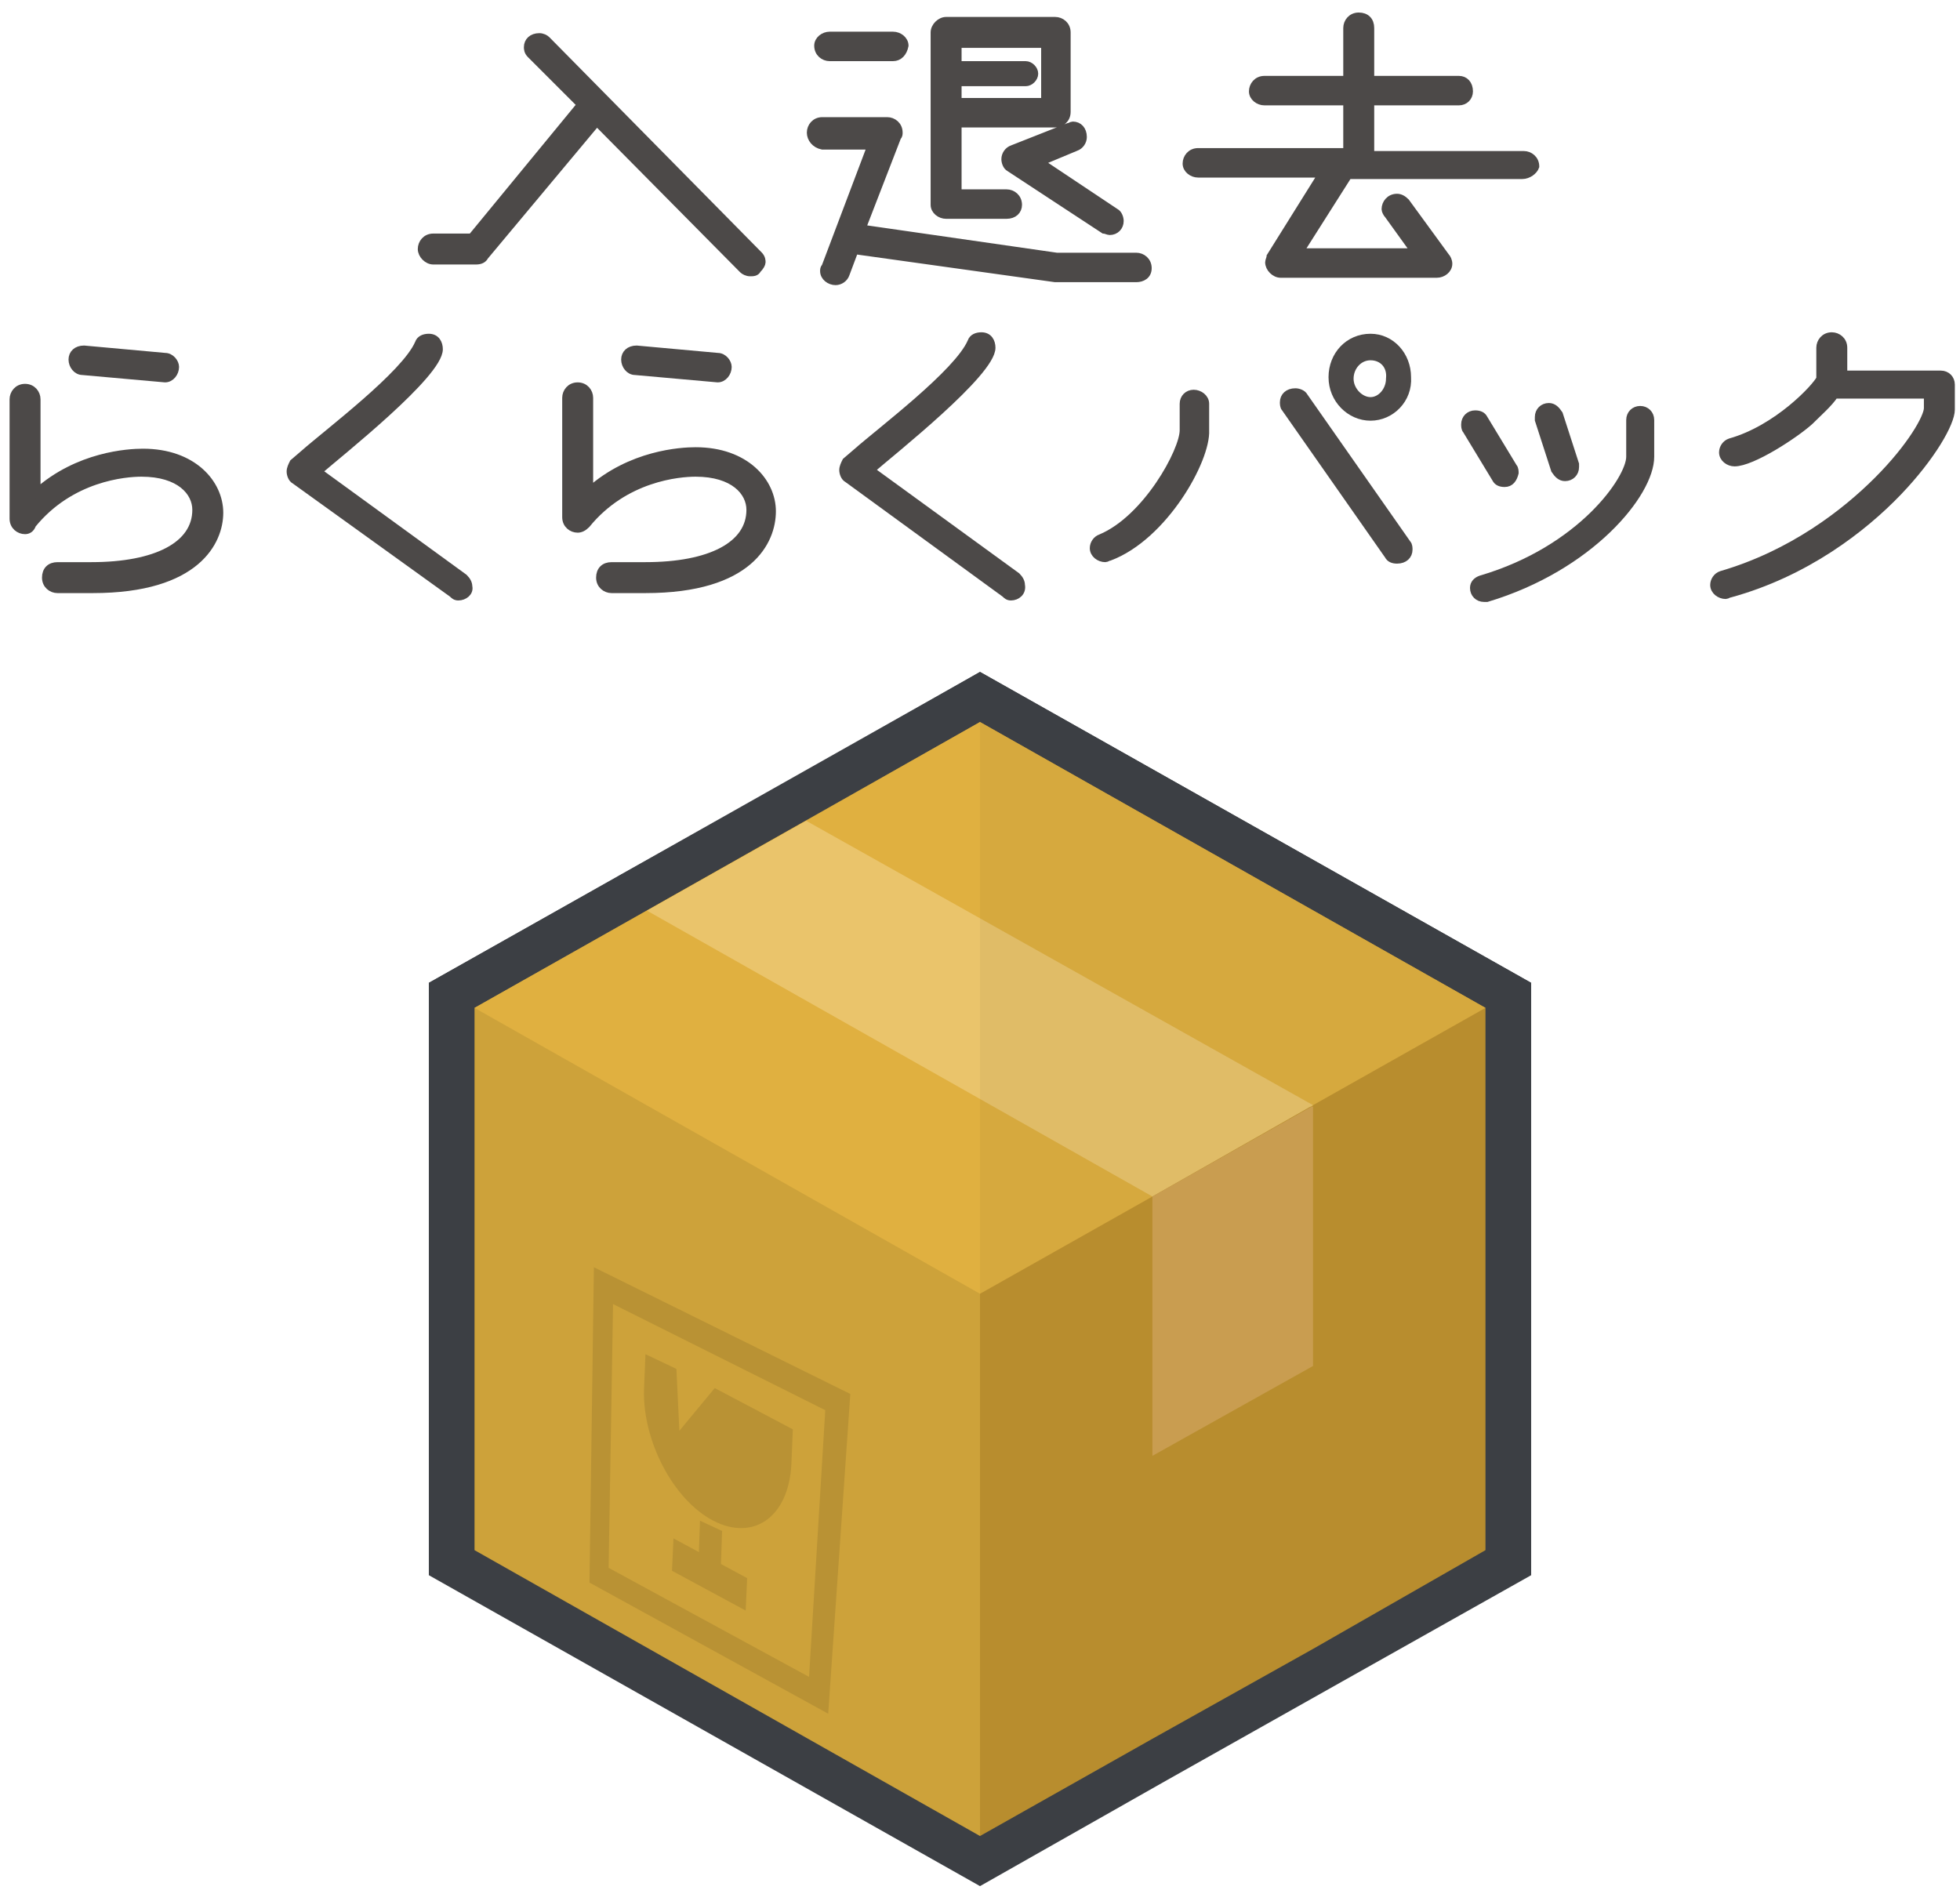 <?xml version="1.0" encoding="utf-8"?>
<!-- Generator: Adobe Illustrator 25.0.1, SVG Export Plug-In . SVG Version: 6.00 Build 0)  -->
<svg version="1.1" id="_x35_" xmlns="http://www.w3.org/2000/svg" xmlns:xlink="http://www.w3.org/1999/xlink" x="0px" y="0px"
	 viewBox="0 0 133 129" style="enable-background:new 0 0 133 129;" xml:space="preserve">
<style type="text/css">
	.st0{fill:#4C4948;stroke:#4C4948;stroke-width:0.5;stroke-miterlimit:10;}
	.st1{fill:#3C3F44;}
	.st2{opacity:0.1;}
	.st3{opacity:5.000000e-02;fill:#3C3F44;enable-background:new    ;}
	.st4{fill:#CDA23A;}
	.st5{fill:#C0932F;}
	.st6{fill:#E0B040;}
	.st7{fill:#EAC46B;}
	.st8{fill:#D2A453;}
	.st9{fill:#040000;}
	.st10{opacity:5.000000e-02;fill:#171716;enable-background:new    ;}
</style>
<g>
	<g>
		<path class="st0" d="M51.4,18.3c-0.1,0.2-0.3,0.2-0.5,0.2c-0.2,0-0.4-0.1-0.5-0.2l-9.9-10l-7.6,9.1c-0.1,0.2-0.3,0.3-0.6,0.3h-2.9
			c-0.4,0-0.8-0.4-0.8-0.8c0-0.4,0.3-0.8,0.8-0.8H32l7.4-9L36,3.7c-0.2-0.2-0.2-0.4-0.2-0.5c0-0.4,0.3-0.7,0.8-0.7
			c0.2,0,0.4,0.1,0.5,0.2l14.4,14.6c0.2,0.2,0.2,0.4,0.2,0.5S51.6,18.1,51.4,18.3z"/>
		<path class="st0" d="M77.1,18.9h-5.5l-13.6-1.9l-0.6,1.6c-0.1,0.3-0.4,0.5-0.7,0.5c-0.4,0-0.8-0.3-0.8-0.7c0-0.1,0-0.2,0.1-0.3
			l3.1-8.2h-3.3C55.3,9.8,55,9.4,55,9c0-0.4,0.3-0.8,0.8-0.8h4.4c0.4,0,0.8,0.3,0.8,0.8c0,0.1,0,0.2-0.1,0.3l-2.4,6.2l13.2,1.9h5.4
			c0.4,0,0.8,0.3,0.8,0.8S77.5,18.9,77.1,18.9z M60.6,3.9h-4.3c-0.4,0-0.8-0.3-0.8-0.8c0-0.4,0.4-0.7,0.8-0.7h4.3
			c0.4,0,0.8,0.3,0.8,0.7C61.3,3.6,61,3.9,60.6,3.9z M71.6,8.4H65v4.7h3.3c0.4,0,0.8,0.3,0.8,0.8c0,0.4-0.3,0.7-0.8,0.7h-4.1
			c-0.4,0-0.8-0.3-0.8-0.7V2.2c0-0.4,0.4-0.8,0.8-0.8h7.4c0.4,0,0.8,0.3,0.8,0.8v5.4C72.4,8.1,72,8.4,71.6,8.4z M70.9,3H65v1.4h4.6
			c0.3,0,0.6,0.3,0.6,0.6c0,0.3-0.3,0.6-0.6,0.6H65v1.3h5.9V3z M75.3,15.7c-0.1,0-0.3-0.1-0.4-0.1l-6.4-4.2
			c-0.2-0.1-0.3-0.4-0.3-0.6c0-0.3,0.2-0.6,0.5-0.7l3.8-1.5c0.1,0,0.2-0.1,0.3-0.1c0.4,0,0.7,0.3,0.7,0.8c0,0.3-0.2,0.6-0.5,0.7
			l-2.4,1l5.1,3.4c0.2,0.1,0.3,0.4,0.3,0.6C76,15.4,75.7,15.7,75.3,15.7z"/>
		<path class="st0" d="M103.3,11.9H91.5l-3.3,5.2H96l-1.8-2.5c-0.1-0.1-0.2-0.3-0.2-0.4c0-0.4,0.3-0.8,0.8-0.8
			c0.2,0,0.4,0.1,0.6,0.3l2.7,3.7c0.1,0.1,0.2,0.3,0.2,0.5c0,0.4-0.4,0.7-0.8,0.7H86.9c-0.4,0-0.8-0.4-0.8-0.8
			c0-0.1,0.1-0.3,0.1-0.4l3.5-5.6h-8.4c-0.4,0-0.8-0.3-0.8-0.7c0-0.4,0.3-0.8,0.8-0.8h10.1V6.9h-5.6c-0.4,0-0.8-0.3-0.8-0.7
			c0-0.4,0.3-0.8,0.8-0.8h5.6V1.9c0-0.4,0.3-0.8,0.8-0.8s0.8,0.3,0.8,0.8v3.5h6c0.4,0,0.7,0.3,0.7,0.8c0,0.4-0.3,0.7-0.7,0.7h-6v3.6
			h10.4c0.4,0,0.8,0.3,0.8,0.8C104.1,11.6,103.7,11.9,103.3,11.9z"/>
		<path class="st0" d="M6.3,40H3.9c-0.4,0-0.8-0.3-0.8-0.8s0.3-0.8,0.8-0.8h2.3c4.4,0,7.1-1.4,7.1-3.8c0-1.2-1.1-2.5-3.7-2.5
			c-1.1,0-4.8,0.3-7.4,3.5C2.1,35.9,1.9,36,1.7,36c-0.4,0-0.8-0.3-0.8-0.8v-8.1c0-0.4,0.3-0.8,0.8-0.8s0.8,0.4,0.8,0.8v6.3
			c2.8-2.5,6.2-2.7,7.2-2.7c3.4,0,5.2,2.1,5.2,4.1C14.9,36.7,13.4,40,6.3,40z M11.2,25.7l-5.6-0.5c-0.4,0-0.7-0.4-0.7-0.8
			c0-0.4,0.3-0.7,0.8-0.7l5.5,0.5c0.4,0,0.7,0.4,0.7,0.7C11.9,25.3,11.6,25.7,11.2,25.7z"/>
		<path class="st0" d="M31.1,40.5c-0.2,0-0.3-0.1-0.4-0.2L20,32.6c-0.2-0.1-0.3-0.4-0.3-0.6c0-0.2,0.1-0.4,0.2-0.6l0.7-0.6
			c1.7-1.5,6.9-5.4,7.8-7.5c0.1-0.3,0.4-0.4,0.7-0.4c0.5,0,0.7,0.4,0.7,0.8c0,1.7-6.7,7-8.2,8.3l9.9,7.2c0.2,0.2,0.3,0.4,0.3,0.6
			C31.9,40.2,31.5,40.5,31.1,40.5z"/>
		<path class="st0" d="M43.8,40h-2.3c-0.4,0-0.8-0.3-0.8-0.8s0.3-0.8,0.8-0.8h2.3c4.4,0,7.1-1.4,7.1-3.8c0-1.2-1.1-2.5-3.7-2.5
			c-1.1,0-4.8,0.3-7.4,3.5c-0.2,0.2-0.4,0.3-0.6,0.3c-0.4,0-0.8-0.3-0.8-0.8v-8.1c0-0.4,0.3-0.8,0.8-0.8s0.8,0.4,0.8,0.8v6.3
			c2.8-2.5,6.2-2.7,7.2-2.7c3.4,0,5.2,2.1,5.2,4.1C52.4,36.7,50.9,40,43.8,40z M48.7,25.7l-5.6-0.5c-0.4,0-0.7-0.4-0.7-0.8
			c0-0.4,0.3-0.7,0.8-0.7l5.5,0.5c0.4,0,0.7,0.4,0.7,0.7C49.4,25.3,49.1,25.7,48.7,25.7z"/>
		<path class="st0" d="M68.6,40.5c-0.2,0-0.3-0.1-0.4-0.2l-10.7-7.8c-0.2-0.1-0.3-0.4-0.3-0.6c0-0.2,0.1-0.4,0.2-0.6l0.7-0.6
			c1.7-1.5,6.9-5.4,7.8-7.5c0.1-0.3,0.4-0.4,0.7-0.4c0.5,0,0.7,0.4,0.7,0.8c0,1.7-6.7,7-8.2,8.3l9.9,7.2c0.2,0.2,0.3,0.4,0.3,0.6
			C69.4,40.2,69,40.5,68.6,40.5z"/>
		<path class="st0" d="M75.3,37.8c-0.1,0-0.2,0.1-0.3,0.1c-0.4,0-0.8-0.3-0.8-0.7c0-0.3,0.2-0.6,0.5-0.7c3.1-1.3,5.6-5.9,5.6-7.3
			v-1.8c0-0.4,0.3-0.7,0.7-0.7c0.4,0,0.8,0.3,0.8,0.7v1.8C81.9,31.2,79,36.4,75.3,37.8z M94.8,38c-0.3,0-0.5-0.1-0.6-0.3l-7-10
			c-0.1-0.1-0.1-0.3-0.1-0.4c0-0.4,0.3-0.7,0.8-0.7c0.2,0,0.5,0.1,0.6,0.3l7,10c0.1,0.1,0.1,0.3,0.1,0.4C95.6,37.7,95.3,38,94.8,38z
			 M93,28.3c-1.4,0-2.6-1.2-2.6-2.7c0-1.5,1.1-2.7,2.6-2.7c1.4,0,2.5,1.2,2.5,2.7C95.6,27.1,94.4,28.3,93,28.3z M93,24.2
			c-0.8,0-1.4,0.7-1.4,1.5c0,0.8,0.7,1.5,1.4,1.5c0.7,0,1.3-0.7,1.3-1.5C94.4,24.8,93.8,24.2,93,24.2z"/>
		<path class="st0" d="M102.1,32.8c-0.3,0-0.5-0.1-0.6-0.3l-2-3.3c-0.1-0.1-0.1-0.3-0.1-0.4c0-0.4,0.3-0.7,0.7-0.7
			c0.3,0,0.5,0.1,0.6,0.3l2,3.3c0.1,0.1,0.1,0.3,0.1,0.4C102.7,32.5,102.5,32.8,102.1,32.8z M100.9,40.6c-0.1,0-0.2,0-0.2,0
			c-0.4,0-0.7-0.3-0.7-0.7c0-0.3,0.2-0.5,0.5-0.6c6.8-2,10.1-6.8,10.1-8.3v-2.5c0-0.4,0.3-0.7,0.7-0.7c0.4,0,0.7,0.3,0.7,0.7V31
			C112,33.5,107.9,38.5,100.9,40.6z M106.2,32.4c-0.3,0-0.5-0.2-0.7-0.5l-1.1-3.4c0-0.1,0-0.2,0-0.2c0-0.4,0.3-0.7,0.7-0.7
			c0.3,0,0.5,0.2,0.7,0.5l1.1,3.4c0,0.1,0,0.2,0,0.2C106.9,32.1,106.6,32.4,106.2,32.4z"/>
		<path class="st0" d="M128.8,33.4c-2.4,2.5-6.3,5.5-11.4,6.9c-0.1,0-0.2,0.1-0.3,0.1c-0.4,0-0.8-0.3-0.8-0.7c0-0.3,0.2-0.6,0.5-0.7
			c4.8-1.4,8.4-4.2,10.6-6.4c2.3-2.3,3.4-4.3,3.4-4.9v-0.9h-6.3c-0.4,0.6-1.1,1.2-1.7,1.8c-1,0.9-3.9,2.8-5.1,2.8
			c-0.4,0-0.8-0.3-0.8-0.7c0-0.3,0.2-0.6,0.5-0.7c3.2-0.9,5.8-3.7,6.1-4.3v-2.1c0-0.4,0.3-0.8,0.8-0.8c0.4,0,0.8,0.3,0.8,0.8v1.8
			h6.6c0.4,0,0.7,0.3,0.7,0.7v1.7C132.4,28.7,131.1,31,128.8,33.4z"/>
	</g>
	<g>
		<g>
			<g>
				<polygon class="st1" points="29.1,66.7 29.1,106.9 66.5,128 66.5,45.6 				"/>
				<polygon class="st1" points="103.9,66.7 103.9,106.9 91.1,114.1 79.2,120.8 66.5,128 66.5,45.6 				"/>
				<polygon class="st1" points="103.9,66.7 91.1,74 91.1,74 79.2,74 79.2,80.7 66.5,87.9 29.1,66.7 41.9,59.5 53.7,52.9 66.5,45.6 
									"/>
				<g>
					<polygon class="st1" points="91.1,74 79.3,80.7 41.9,59.5 53.7,52.9 					"/>
				</g>
				<g>
					<polygon class="st1" points="91.1,74 91.1,93.2 79.2,99.9 79.2,80.7 79.3,80.7 91.1,74 					"/>
				</g>
				<g class="st2">
					<g>
						<path class="st1" d="M55.3,118.9l-17.7-9.7L38,85.9l18.9,9.4L55.3,118.9z M39.1,108.2l14.8,8.1l1.2-19.7l-15.7-7.9L39.1,108.2
							z"/>
					</g>
					<g>
						<path class="st1" d="M52.6,97.9l-0.1,2.6c-0.2,3.9-2.8,5.7-5.8,4.1c-2.9-1.6-5.2-5.9-5.1-9.7l0.1-2.6l2.2,1.1l0.2,4.6l2.6-3.2
							L52.6,97.9z"/>
						<polygon class="st1" points="47.3,108.6 45.7,107.7 45.8,104.6 47.5,105.5 						"/>
						<polygon class="st1" points="49.2,111.3 43.7,108.4 43.8,106 49.3,108.9 						"/>
					</g>
				</g>
			</g>
			<polygon class="st3" points="66.5,45.6 66.5,128 66.5,128 79.2,120.8 91.1,114.1 103.9,106.9 103.9,66.7 			"/>
		</g>
		<g>
			<g>
				<polygon class="st4" points="32.2,68.4 32.2,105.2 66.5,124.6 66.5,49 				"/>
				<polygon class="st5" points="100.8,68.4 100.8,105.2 89.1,111.9 78.2,118 66.5,124.6 66.5,49 				"/>
				<polygon class="st6" points="100.8,68.4 89.1,75 89,75.1 78.2,75.1 78.2,81.2 66.5,87.8 32.2,68.4 43.9,61.8 54.7,55.7 66.5,49 
									"/>
				<g>
					<polygon class="st7" points="89.1,75 78.2,81.2 43.9,61.8 54.7,55.7 					"/>
				</g>
				<g>
					<polygon class="st8" points="89.1,75.1 89.1,92.7 78.2,98.8 78.2,81.2 78.2,81.2 89,75.1 					"/>
				</g>
				<g class="st2">
					<g>
						<path class="st9" d="M56.2,116.3L40,107.4l0.3-21.4l17.4,8.6L56.2,116.3z M41.3,106.4l13.6,7.4l1.1-18.1l-14.4-7.2L41.3,106.4
							z"/>
					</g>
					<g>
						<path class="st9" d="M53.8,97l-0.1,2.4c-0.2,3.6-2.6,5.2-5.3,3.8c-2.7-1.4-4.8-5.4-4.7-8.9l0.1-2.4l2.1,1l0.2,4.2l2.4-2.9
							L53.8,97z"/>
						<polygon class="st9" points="48.9,106.8 47.4,106 47.5,103.2 49,103.9 						"/>
						<polygon class="st9" points="50.6,109.3 45.6,106.6 45.7,104.4 50.7,107.1 						"/>
					</g>
				</g>
			</g>
			<polygon class="st10" points="66.5,49 66.5,124.6 66.5,124.6 78.2,118 89.1,111.9 100.8,105.2 100.8,68.4 			"/>
		</g>
	</g>
</g>
</svg>
